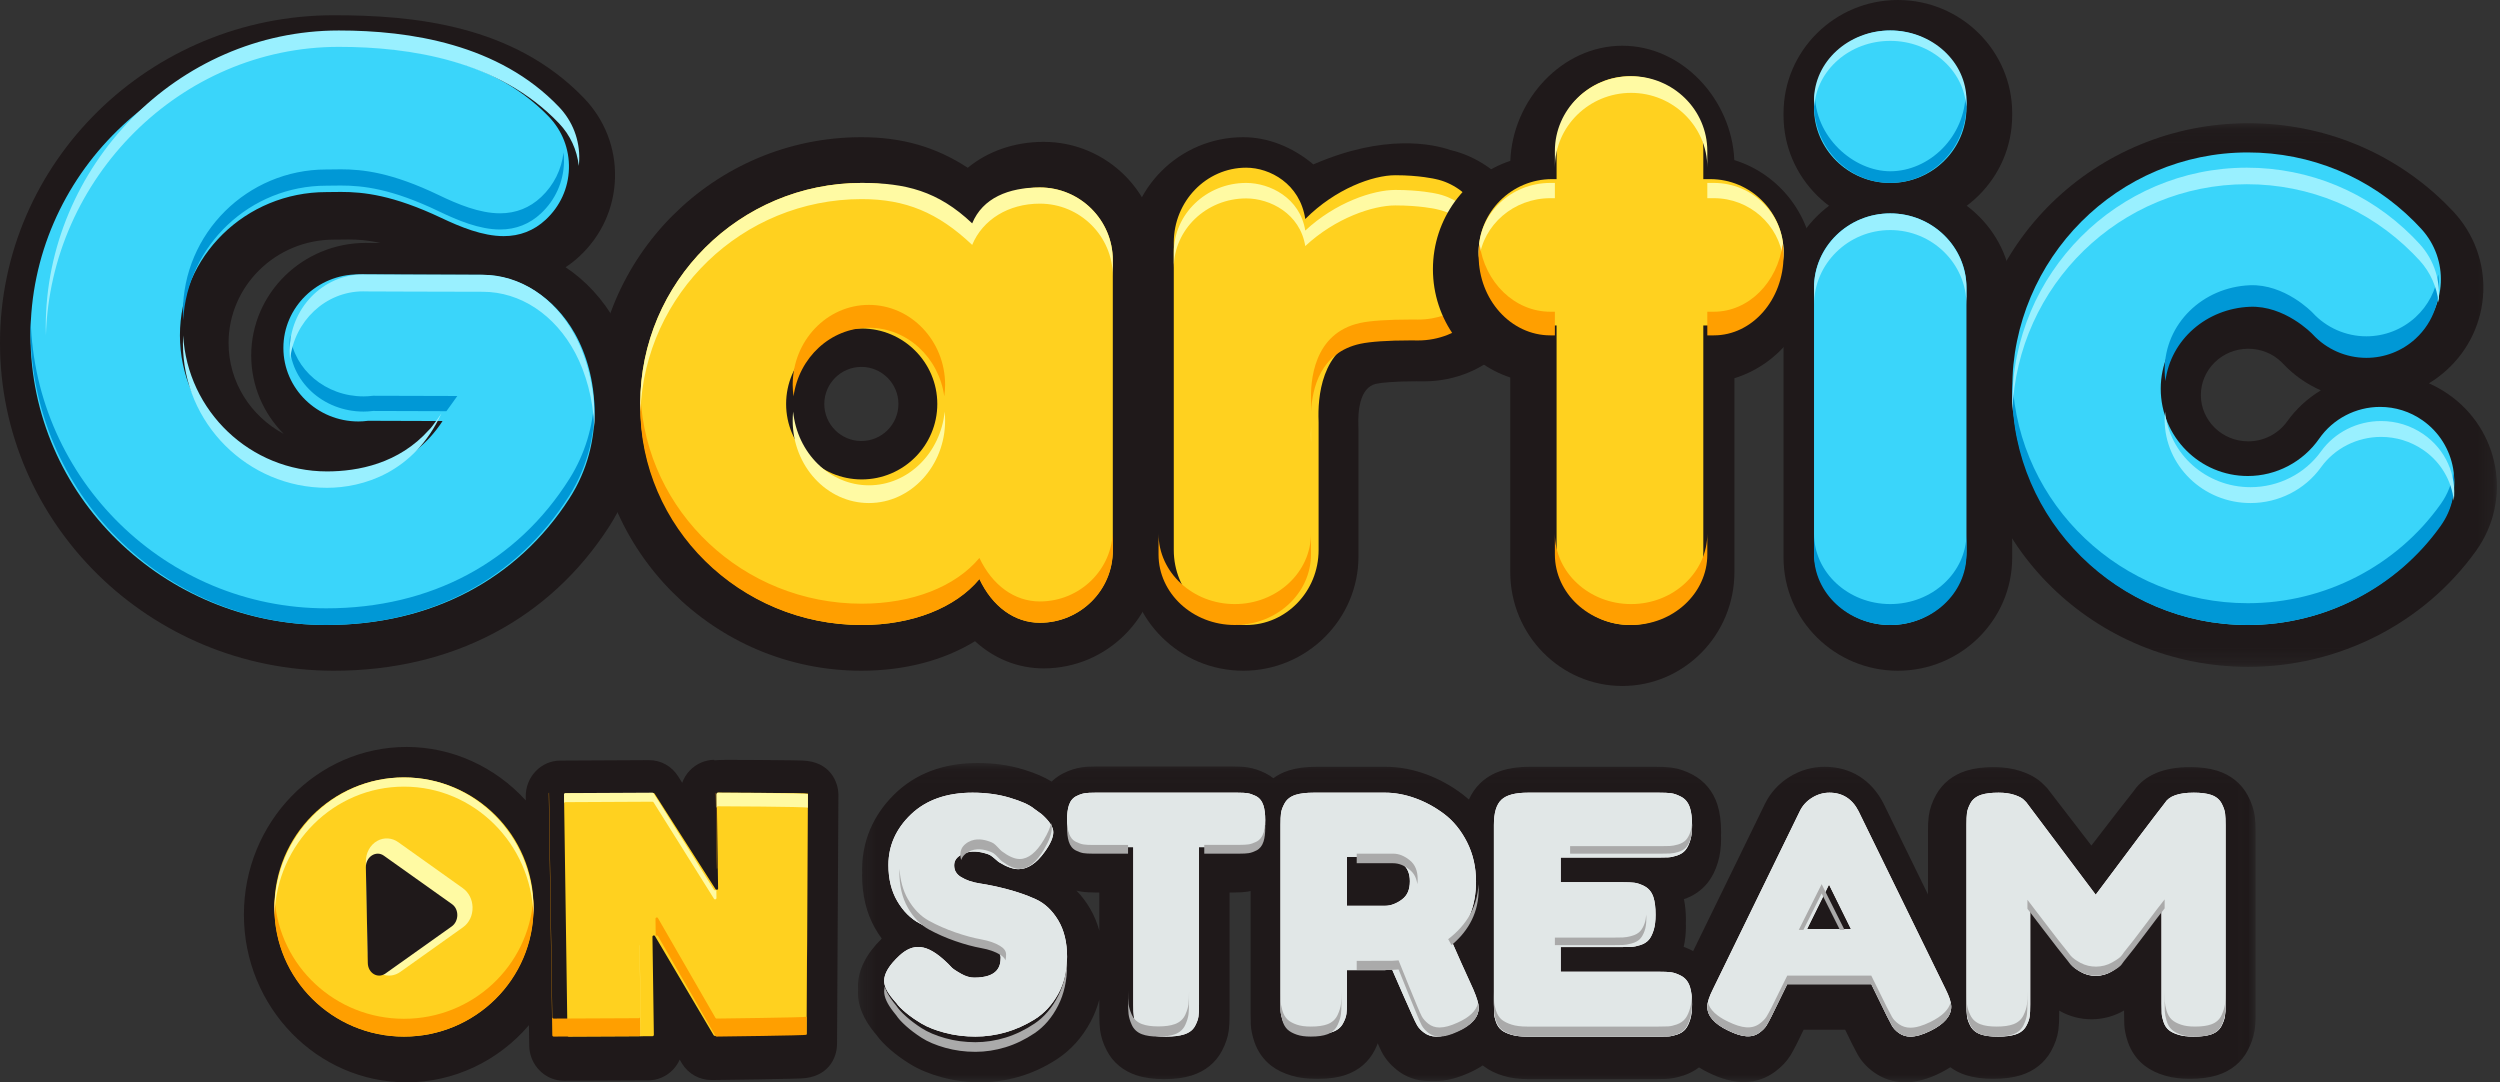 <?xml version="1.0" encoding="UTF-8"?>
<svg width="164px" height="71px" viewBox="0 0 164 71" version="1.1" xmlns="http://www.w3.org/2000/svg" xmlns:xlink="http://www.w3.org/1999/xlink">
    <rect x="0" y="0" width="164" height="71" fill="#333333" stroke="none"/>
    <!-- Generator: Sketch 53.2 (72643) - https://sketchapp.com -->
    <title>Group 177</title>
    <desc>Created with Sketch.</desc>
    <defs>
        <polygon id="path-1" points="0.246 0.084 34.795 0.084 34.795 35.745 0.246 35.745"></polygon>
        <polygon id="path-3" points="0.281 0.053 91.968 0.053 91.968 21 0.281 21"></polygon>
    </defs>
    <g id="Page-1" stroke="none" stroke-width="1" fill="none" fill-rule="evenodd">
        <g id="Artboard-Copy-9" transform="translate(-112, -92)">
            <g id="Group-177" transform="translate(112, 92)">
                <path d="M22.866,15.71 C22.702,15.71 22.544,15.712 22.394,15.715 L22.321,15.716 C22.177,15.718 22.037,15.72 21.902,15.72 C18.093,15.72 14.994,18.762 14.994,22.501 C14.994,25.069 16.456,27.308 18.606,28.459 C17.291,27.128 16.48,25.315 16.48,23.319 C16.48,19.247 19.855,15.934 24.003,15.934 C24.055,15.934 24.107,15.936 24.158,15.938 C24.287,15.939 24.569,15.94 24.959,15.941 C24.126,15.751 23.463,15.71 22.866,15.71 M21.901,6.16 C12.723,6.16 5.256,13.49 5.256,22.5 C5.256,31.51 12.723,38.841 21.902,38.841 C27.762,38.841 32.602,36.328 35.53,31.767 C37.305,29.001 36.916,25.61 35.802,23.63 C34.918,22.058 33.476,21.12 31.944,21.12 C29.286,21.12 24.277,21.098 24.065,21.097 L23.946,21.095 C22.723,21.124 21.736,22.111 21.736,23.319 C21.736,24.546 22.753,25.544 24.003,25.544 C24.078,25.544 24.172,25.536 24.292,25.521 L24.465,25.499 L24.639,25.5 C25.672,25.504 27.655,25.512 29.488,25.516 L34.275,25.527 L31.696,29.486 C29.615,32.681 26.137,34.441 21.902,34.441 C15.195,34.441 9.738,29.084 9.738,22.501 C9.738,15.917 15.195,10.56 21.902,10.56 C22.012,10.56 22.127,10.558 22.245,10.557 L22.31,10.556 C22.487,10.553 22.672,10.55 22.866,10.55 C24.626,10.55 26.915,10.783 30.547,12.507 C31.46,12.94 32.617,13.438 33.462,13.438 C33.845,13.438 34.114,13.333 34.39,13.077 C34.832,12.666 35.073,12.135 35.09,11.54 C35.106,10.942 34.895,10.399 34.478,9.967 C31.223,6.593 26.047,6.16 21.901,6.16 M21.902,44 C9.825,44 0,34.355 0,22.5 C0,10.645 9.825,1 21.902,1 C27.1,1 33.661,1.617 38.294,6.419 C39.671,7.846 40.399,9.715 40.344,11.68 C40.29,13.643 39.46,15.47 38.004,16.823 C37.72,17.087 37.418,17.323 37.103,17.531 C38.423,18.409 39.557,19.632 40.404,21.137 C42.301,24.511 42.904,29.957 39.977,34.517 C36.052,40.632 29.633,44 21.902,44" id="Fill-1" fill="#1F191A"></path>
                <path d="M31.512,18.024 C28.839,18.024 23.804,18.002 23.591,18.001 L23.577,18 C23.557,17.999 23.537,17.998 23.517,17.998 C20.8,17.998 18.59,20.162 18.59,22.823 C18.59,25.484 20.8,27.648 23.517,27.648 C23.709,27.648 23.911,27.634 24.146,27.604 C25.187,27.608 27.185,27.616 29.033,27.62 C26.994,30.743 23.761,31.401 21.402,31.401 C16.109,31.401 11.803,27.184 11.803,22.001 C11.803,16.818 16.108,12.601 21.402,12.601 C21.545,12.601 21.695,12.599 21.85,12.596 C22.017,12.594 22.19,12.591 22.373,12.591 C23.845,12.591 25.778,12.793 28.953,14.297 C30.199,14.887 31.659,15.49 33.039,15.49 C34.099,15.49 35.025,15.13 35.792,14.418 C36.744,13.536 37.287,12.345 37.322,11.063 C37.358,9.782 36.883,8.563 35.982,7.632 C32.012,3.527 26.105,3 21.402,3 C10.704,3 2,11.524 2,22 C2,32.477 10.704,41 21.402,41 C28.243,41 33.91,38.048 37.359,32.687 C39.731,29 39.245,24.605 37.712,21.883 C36.349,19.467 34.032,18.024 31.512,18.024" id="Fill-3" fill="#3AD5FA"></path>
                <path d="M56.506,24.069 C55.165,24.069 54.074,25.16 54.074,26.5 C54.074,27.84 55.165,28.931 56.506,28.931 C57.846,28.931 58.937,27.84 58.937,26.5 C58.937,25.16 57.846,24.069 56.506,24.069 M56.506,34.213 C52.251,34.213 48.79,30.753 48.79,26.5 C48.79,22.247 52.251,18.787 56.506,18.787 C60.76,18.787 64.221,22.247 64.221,26.5 C64.221,30.753 60.76,34.213 56.506,34.213 M56.505,14.282 C49.766,14.282 44.284,19.763 44.284,26.5 C44.284,33.237 49.766,38.718 56.505,38.718 C59.068,38.718 61.257,37.913 62.362,36.565 L65.029,33.313 L66.802,37.127 C67.003,37.559 67.567,38.565 68.463,38.565 C69.705,38.565 70.716,37.555 70.716,36.313 L70.716,16.841 C70.716,15.599 69.705,14.588 68.463,14.588 C67.444,14.588 66.659,15.017 66.363,15.734 L64.893,19.296 L62.099,16.642 C60.29,14.922 58.774,14.282 56.505,14.282 M56.505,44 C46.853,44 39,36.15 39,26.5 C39,16.85 46.853,9 56.505,9 C59.151,9 61.387,9.631 63.485,11.006 C64.807,9.921 66.542,9.306 68.463,9.306 C72.619,9.306 76,12.686 76,16.841 L76,36.313 C76,40.467 72.619,43.847 68.463,43.847 C66.78,43.847 65.218,43.21 63.961,42.063 C61.93,43.315 59.348,44 56.505,44" id="Fill-5" fill="#1F191A"></path>
                <path d="M56.528,21.551 C59.262,21.551 61.487,23.771 61.487,26.5 C61.487,29.23 59.263,31.45 56.528,31.45 C53.794,31.45 51.569,29.23 51.569,26.5 C51.569,23.771 53.794,21.551 56.528,21.551 M68.215,12.299 C66.153,12.299 64.463,13.348 63.775,15.012 C61.527,12.878 59.397,12 56.527,12 C48.517,12 42,18.505 42,26.5 C42,34.496 48.517,41 56.527,41 C59.839,41 62.677,39.872 64.25,37.957 C65.099,39.779 66.552,40.851 68.215,40.851 C70.854,40.851 73,38.709 73,36.076 L73,17.074 C73,14.441 70.854,12.299 68.215,12.299" id="Fill-7" fill="#FFD11F"></path>
                <path d="M81.558,14.259 C80.312,14.259 79.299,15.265 79.299,16.502 L79.299,36.498 C79.299,37.735 80.312,38.741 81.558,38.741 C82.804,38.741 83.817,37.735 83.817,36.498 L83.817,28.191 C83.642,23.958 85.652,20.841 89.065,20.056 C89.934,19.855 91.227,19.754 92.905,19.754 L93.433,19.756 C94.676,19.756 95.701,18.739 95.701,17.488 C95.701,16.332 94.85,15.145 93.879,14.948 L93.62,14.889 L93.432,14.816 C93.404,14.806 91.064,13.989 86.849,16.311 L84.769,17.456 L83.399,15.528 C82.868,14.781 82.111,14.259 81.558,14.259 M81.558,44 C77.391,44 74,40.635 74,36.498 L74,16.502 C74,12.366 77.391,9 81.558,9 C83.178,9 84.798,9.644 86.157,10.785 C90.819,8.759 93.985,9.442 95.154,9.843 C98.502,10.634 101,13.88 101,17.488 C101,21.639 97.598,25.016 93.416,25.016 L92.905,25.013 C91.486,25.013 90.594,25.103 90.262,25.179 C89.17,25.43 89.072,27.039 89.111,27.975 C89.116,28.079 89.117,28.166 89.116,28.241 L89.116,36.498 C89.116,40.635 85.725,44 81.558,44" id="Fill-9" fill="#1F191A"></path>
                <path d="M94.186,11.749 C94.151,11.74 93.113,11.495 91.536,11.495 C90.066,11.495 87.608,12.378 85.626,14.367 C85.278,12.056 83.303,11 81.75,11 C79.131,11 77,13.205 77,15.915 L77,36.085 C77,38.795 79.131,41 81.75,41 C84.369,41 86.5,38.795 86.5,36.085 L86.5,27.724 C86.502,27.691 86.5,27.653 86.498,27.597 C86.441,26.176 86.63,22.794 89.593,22.084 C90.229,21.931 91.343,21.847 92.731,21.847 C92.903,21.847 93.041,21.849 93.13,21.85 L93.225,21.85 C95.858,21.85 98,19.634 98,16.91 C98,14.572 96.396,12.216 94.186,11.749" id="Fill-11" fill="#FFD11F"></path>
                <g id="Group-15" transform="translate(129, 8)">
                    <mask id="mask-2" fill="white">
                        <use xlink:href="#path-1"></use>
                    </mask>
                    <g id="Clip-14"></g>
                    <path d="M18.483,14.878 C16.77,14.878 15.377,16.241 15.377,17.915 C15.377,19.59 16.77,20.952 18.483,20.952 C19.496,20.952 20.45,20.465 21.034,19.65 C21.63,18.818 22.385,18.127 23.246,17.606 C22.318,17.198 21.473,16.608 20.772,15.862 C20.739,15.828 20.702,15.79 20.665,15.753 C20.092,15.193 19.313,14.878 18.483,14.878 M18.484,5.27 C11.352,5.27 5.55,10.943 5.55,17.915 C5.55,24.887 11.352,30.559 18.484,30.559 C22.7,30.559 26.664,28.541 29.085,25.16 C29.8,24.162 29.55,22.78 28.529,22.081 L28.529,22.081 C28.146,21.82 27.699,21.681 27.236,21.681 C26.496,21.681 25.802,22.033 25.38,22.623 C23.804,24.824 21.225,26.138 18.483,26.138 C13.846,26.138 10.073,22.449 10.073,17.915 C10.073,13.381 13.846,9.693 18.483,9.693 C20.73,9.693 22.841,10.547 24.428,12.098 C24.521,12.19 24.599,12.27 24.677,12.353 C25.108,12.811 25.716,13.073 26.348,13.073 C26.916,13.073 27.458,12.866 27.876,12.491 C28.795,11.666 28.857,10.265 28.014,9.367 C27.887,9.231 27.759,9.101 27.628,8.973 C25.186,6.585 21.938,5.27 18.484,5.27 M18.484,35.745 C8.427,35.745 0.246,27.747 0.246,17.915 C0.246,8.083 8.427,0.084 18.484,0.084 C23.355,0.084 27.935,1.939 31.379,5.306 C31.561,5.484 31.738,5.664 31.92,5.858 C34.742,8.866 34.536,13.554 31.463,16.312 C31.112,16.626 30.736,16.905 30.338,17.146 C30.767,17.336 31.179,17.565 31.571,17.833 C34.988,20.172 35.822,24.793 33.43,28.134 C30.017,32.9 24.43,35.745 18.484,35.745" id="Fill-13" fill="#1F191A" mask="url(#mask-2)"></path>
                </g>
                <path d="M158.923,27.577 C158.1,26.999 157.135,26.693 156.133,26.693 C154.542,26.693 153.048,27.472 152.138,28.777 C151.067,30.311 149.316,31.226 147.454,31.226 C144.306,31.226 141.744,28.658 141.744,25.5 C141.744,22.342 144.308,19.903 147.454,19.774 C149.778,19.677 151.605,21.567 151.662,21.628 C152.582,22.634 153.891,23.211 155.254,23.211 C156.476,23.211 157.645,22.755 158.546,21.926 C160.526,20.104 160.659,17.006 158.842,15.021 C158.688,14.853 158.537,14.695 158.382,14.539 C155.464,11.612 151.582,10 147.454,10 C138.933,10 132,16.953 132,25.5 C132,34.047 138.933,41 147.454,41 C152.493,41 157.229,38.527 160.121,34.383 C161.661,32.175 161.124,29.122 158.923,27.577" id="Fill-16" fill="#3AD5FA"></path>
                <path d="M124.5,17.201 C123.264,17.201 122.258,18.196 122.258,19.418 L122.258,36.582 C122.258,37.805 123.264,38.799 124.5,38.799 C125.736,38.799 126.742,37.805 126.742,36.582 L126.742,19.418 C126.742,18.828 126.508,18.272 126.084,17.852 C125.659,17.432 125.097,17.201 124.5,17.201 M124.5,44 C120.365,44 117,40.672 117,36.582 L117,19.418 C117,15.328 120.365,12 124.5,12 C126.501,12 128.384,12.772 129.802,14.174 C131.219,15.577 132,17.439 132,19.419 L132,36.582 C132,40.672 128.635,44 124.5,44" id="Fill-18" fill="#1F191A"></path>
                <path d="M124.5,5.101 C123.206,5.101 122.153,6.143 122.153,7.424 L122.153,7.576 C122.153,8.857 123.206,9.899 124.5,9.899 C125.794,9.899 126.847,8.857 126.847,7.576 L126.847,7.424 C126.847,6.143 125.794,5.101 124.5,5.101 M124.5,15 C120.365,15 117,11.67 117,7.576 L117,7.424 C117,3.33 120.365,0 124.5,0 C128.636,0 132,3.33 132,7.424 L132,7.576 C132,11.67 128.636,15 124.5,15" id="Fill-20" fill="#1F191A"></path>
                <path d="M124,14 C121.243,14 119,16.177 119,18.854 L119,36.146 C119,38.823 121.243,41 124,41 C126.757,41 129,38.823 129,36.146 L129,18.854 C129,16.178 126.757,14 124,14" id="Fill-22" fill="#3AD5FA"></path>
                <path d="M124,2 C121.243,2 119,4.208 119,6.923 L119,7.077 C119,9.791 121.243,12 124,12 C126.757,12 129,9.792 129,7.077 L129,6.923 C129,4.208 126.757,2 124,2" id="Fill-24" fill="#3AD5FA"></path>
                <path d="M56.999,20 C54.243,20 52,22.355 52,25.249 C52,25.504 52.024,25.754 52.057,26 C52.406,23.461 54.486,21.503 56.999,21.503 C59.513,21.503 61.593,23.461 61.943,26 C61.976,25.754 62,25.504 62,25.249 C62,22.355 59.757,20 56.999,20" id="Fill-26" fill="#FF9F00"></path>
                <path d="M68.215,39.455 C66.552,39.455 65.099,38.398 64.25,36.601 C62.677,38.49 59.839,39.602 56.527,39.602 C48.755,39.602 42.389,33.563 42.018,26 C42.007,26.232 42,26.464 42,26.699 C42,34.585 48.517,41 56.527,41 C59.839,41 62.677,39.887 64.25,37.999 C65.099,39.796 66.552,40.853 68.215,40.853 C70.854,40.853 73,38.741 73,36.143 L73,34.745 C73,37.343 70.854,39.455 68.215,39.455" id="Fill-28" fill="#FF9F00"></path>
                <path d="M56.999,33 C59.757,33 62,30.569 62,27.582 C62,27.385 61.989,27.191 61.97,27 C61.701,29.715 59.575,31.836 56.999,31.836 C54.425,31.836 52.299,29.715 52.03,27 C52.011,27.191 52,27.385 52,27.582 C52,30.569 54.243,33 56.999,33" id="Fill-30" fill="#FFFAA3"></path>
                <path d="M68.215,12.298 C66.153,12.298 64.463,12.992 63.775,14.652 C61.527,12.523 59.397,12 56.527,12 C48.517,12 42,18.491 42,26.47 C42,26.647 42.007,26.823 42.013,27 C42.295,19.266 48.696,13.061 56.527,13.061 C59.397,13.061 61.527,13.937 63.775,16.066 C64.463,14.406 66.153,13.359 68.215,13.359 C70.854,13.359 73,15.496 73,18.124 L73,17.064 C73,14.436 70.854,12.298 68.215,12.298" id="Fill-32" fill="#FFFAA3"></path>
                <path d="M81,39.627 C78.243,39.627 76,37.552 76,35 L76,36.373 C76,38.925 78.243,41 81,41 C83.757,41 86,38.925 86,36.373 L86,35 C86,37.552 83.757,39.627 81,39.627" id="Fill-34" fill="#FF9F00"></path>
                <path d="M93.022,20.964 L92.922,20.963 C92.83,20.963 92.686,20.962 92.506,20.962 C91.06,20.962 89.898,21.04 89.235,21.184 C86.146,21.851 85.949,25.026 86.008,26.36 C86.01,26.412 86.012,26.449 86.01,26.48 L86.01,27 C86.079,25.479 86.619,23.118 89.235,22.553 C89.898,22.41 91.06,22.331 92.506,22.331 C92.686,22.331 92.83,22.332 92.922,22.333 L93.022,22.334 C95.767,22.334 98,20.253 98,17.695 C98,17.463 97.977,17.23 97.941,17 C97.588,19.238 95.52,20.964 93.022,20.964" id="Fill-36" fill="#FF9F00"></path>
                <path d="M86,28.033 C86.001,28.014 86,27.992 86,27.967 L86,28.033 Z" id="Fill-38" fill="#FF9F00"></path>
                <path d="M81.75,13.016 C83.303,13.016 85.278,13.996 85.626,16.142 C87.608,14.295 90.066,13.476 91.536,13.476 C93.113,13.476 94.151,13.703 94.186,13.711 C96.225,14.111 97.745,16.005 97.969,18 C97.988,17.831 98,17.661 98,17.488 C98,15.317 96.397,13.129 94.186,12.695 C94.151,12.687 93.113,12.46 91.536,12.46 C90.066,12.46 87.608,13.28 85.626,15.126 C85.278,12.981 83.303,12 81.75,12 C79.131,12 77,14.047 77,16.564 L77,17.579 C77,15.063 79.131,13.016 81.75,13.016" id="Fill-40" fill="#FFFAA3"></path>
                <path d="M86.005,28 C85.992,28.35 85.993,28.669 86.002,28.928 C86.003,28.956 86.004,28.979 86.005,29 L86.005,28 Z" id="Fill-42" fill="#FFFAA3"></path>
                <path d="M101.352,15.424 C100.14,15.424 99.154,16.426 99.154,17.658 C99.154,18.89 100.14,19.892 101.352,19.892 L104.227,19.892 L104.227,37.527 C104.227,38.759 105.213,39.761 106.425,39.761 C107.637,39.761 108.623,38.759 108.623,37.527 L108.623,19.892 L111.648,19.892 C112.86,19.892 113.846,18.89 113.846,17.658 C113.846,16.426 112.86,15.424 111.648,15.424 L108.623,15.424 L108.623,10.833 C108.623,9.601 107.637,8.599 106.425,8.599 C105.213,8.599 104.227,9.601 104.227,10.833 L104.227,15.424 L101.352,15.424 Z M106.425,45 C102.371,45 99.073,41.648 99.073,37.527 L99.073,24.764 C96.131,23.787 94,20.971 94,17.658 C94,14.344 96.134,11.526 99.078,10.551 C99.225,6.56 102.464,3 106.425,3 C110.371,3 113.6,6.534 113.771,10.502 C116.793,11.431 119,14.288 119,17.658 C119,21.026 116.797,23.881 113.778,24.811 L113.778,37.527 C113.778,41.648 110.479,45 106.425,45 L106.425,45 Z" id="Fill-44" fill="#1F191A"></path>
                <path d="M112.188,11.75 L111.737,11.75 L111.737,9.8 C111.737,7.154 109.578,5 106.924,5 C104.271,5 102.112,7.153 102.112,9.8 L102.112,11.75 L101.812,11.75 C99.159,11.75 97,13.903 97,16.55 C97,19.197 99.159,21.35 101.812,21.35 L102.112,21.35 L102.112,36.2 C102.112,38.847 104.271,41 106.924,41 C109.578,41 111.737,38.847 111.737,36.2 L111.737,21.35 L112.188,21.35 C114.841,21.35 117,19.197 117,16.55 C117,13.904 114.841,11.75 112.188,11.75" id="Fill-46" fill="#FFD11F"></path>
                <path d="M112,13.001 L112.428,13.001 C114.777,13.001 116.716,14.754 116.97,17 C116.988,16.835 117,16.669 117,16.499 C117,14.018 114.949,12 112.428,12 L112,12 L112,13.001 Z" id="Fill-48" fill="#FFFAA3"></path>
                <path d="M107,6.092 C109.757,6.092 112,8.294 112,11 L112,9.908 C112,7.202 109.757,5 107,5 C104.243,5 102,7.201 102,9.908 L102,11 C102,8.294 104.243,6.092 107,6.092" id="Fill-50" fill="#FFFAA3"></path>
                <path d="M101.706,13.001 L102,13.001 L102,12 L101.706,12 C99.111,12 97,14.018 97,16.499 C97,16.669 97.012,16.835 97.031,17 C97.293,14.754 99.288,13.001 101.706,13.001" id="Fill-52" fill="#FFFAA3"></path>
                <path d="M102,20.449 L101.706,20.449 C99.349,20.449 97.396,18.514 97.058,16 C97.023,16.254 97,16.511 97,16.775 C97,19.657 99.111,22 101.706,22 L102,22 L102,20.449 Z" id="Fill-54" fill="#FF9F00"></path>
                <path d="M107,39.627 C104.243,39.627 102,37.551 102,35 L102,36.373 C102,38.924 104.243,41 107,41 C109.757,41 112,38.924 112,36.373 L112,35 C112,37.551 109.757,39.627 107,39.627" id="Fill-56" fill="#FF9F00"></path>
                <path d="M112.428,20.449 L112,20.449 L112,22 L112.428,22 C114.949,22 117,19.656 117,16.775 C117,16.511 116.977,16.254 116.944,16 C116.614,18.514 114.718,20.449 112.428,20.449" id="Fill-58" fill="#FF9F00"></path>
                <path d="M124,39.627 C121.243,39.627 119,37.552 119,35 L119,36.373 C119,38.925 121.243,41 124,41 C126.757,41 129,38.925 129,36.373 L129,35 C129,37.552 126.757,39.627 124,39.627" id="Fill-60" fill="#0098D6"></path>
                <path d="M124,11.235 C121.616,11.235 119,9 119.049,6 C119.02,6.224 119,6.452 119,6.684 L119,6.845 C119,9.687 121.243,12 124,12 C126.757,12 129,9.688 129,6.845 L129,6.684 C129,6.452 128.98,6.224 128.951,6 C128.951,9 126.532,11.235 124,11.235" id="Fill-62" fill="#0098D6"></path>
                <path d="M124,2 C121.243,2 119,4.058 119,6.588 L119,6.731 C119,6.822 119.009,6.911 119.015,7 C119.168,4.596 121.342,2.681 124,2.681 C126.658,2.681 128.832,4.596 128.986,7 C128.991,6.911 129,6.822 129,6.731 L129,6.588 C129,4.058 126.757,2 124,2" id="Fill-64" fill="#99F0FF"></path>
                <path d="M124,14 C121.243,14 119,16.201 119,18.908 L119,20 C119,17.294 121.243,15.092 124,15.092 C126.757,15.092 129,17.294 129,20 L129,18.908 C129,16.202 126.757,14 124,14" id="Fill-66" fill="#99F0FF"></path>
                <path d="M155.232,22.062 C153.897,22.062 152.615,21.5 151.713,20.519 C151.658,20.46 149.869,18.618 147.592,18.712 C144.512,18.839 142,21.215 142,24.292 C142,24.533 142.02,24.768 142.05,25 C142.401,22.273 144.752,20.242 147.592,20.125 C149.869,20.031 151.658,21.873 151.713,21.933 C152.615,22.913 153.897,23.475 155.232,23.475 C156.428,23.475 157.574,23.031 158.457,22.223 C159.67,21.112 160.175,19.514 159.947,18 C159.793,19.043 159.294,20.042 158.457,20.809 C157.574,21.617 156.428,22.062 155.232,22.062" id="Fill-68" fill="#0098D6"></path>
                <path d="M160.125,33.045 C157.232,37.13 152.496,39.57 147.456,39.57 C139.176,39.57 132.397,33.097 132.018,25 C132.007,25.237 132,25.475 132,25.715 C132,34.143 138.934,41 147.456,41 C152.496,41 157.232,38.56 160.125,34.475 C160.869,33.423 161.124,32.178 160.945,30.999 C160.838,31.713 160.571,32.414 160.125,33.045" id="Fill-70" fill="#0098D6"></path>
                <path d="M158.952,28.466 C158.139,27.913 157.187,27.62 156.198,27.62 C154.628,27.62 153.154,28.366 152.256,29.615 C151.2,31.083 149.472,31.959 147.634,31.959 C144.709,31.959 142.298,29.778 142.027,27 C142.011,27.171 142,27.344 142,27.519 C142,30.542 144.527,33 147.634,33 C149.472,33 151.2,32.124 152.256,30.656 C153.154,29.407 154.628,28.661 156.198,28.661 C157.187,28.661 158.139,28.954 158.952,29.507 C160.133,30.312 160.825,31.545 160.968,32.842 C161.165,31.189 160.448,29.485 158.952,28.466" id="Fill-72" fill="#99F0FF"></path>
                <path d="M147.39,12.085 C151.5,12.085 155.365,13.692 158.272,16.612 C158.426,16.767 158.576,16.924 158.73,17.092 C159.453,17.883 159.86,18.852 159.969,19.846 C160.12,18.494 159.715,17.086 158.73,16.008 C158.576,15.839 158.426,15.682 158.272,15.527 C155.365,12.608 151.5,11 147.39,11 C138.904,11 132,17.934 132,26.458 C132,26.64 132.007,26.82 132.014,27 C132.3,18.727 139.085,12.085 147.39,12.085" id="Fill-74" fill="#99F0FF"></path>
                <path d="M24.472,25.962 C24.239,25.99 24.041,26.003 23.852,26.003 C21.358,26.003 19.3,24.248 19.032,22 C19.012,22.164 19,22.33 19,22.498 C19,24.981 21.177,27 23.852,27 C24.041,27 24.239,26.986 24.472,26.959 C25.345,26.962 27.715,26.97 29.284,26.974 C29.455,26.738 29.747,26.344 30,25.977 C28.18,25.973 25.497,25.966 24.472,25.962" id="Fill-76" fill="#0098D6"></path>
                <path d="M32.803,13.993 C31.451,13.993 30.021,13.393 28.8,12.806 C25.691,11.31 23.797,11.108 22.355,11.108 C22.176,11.108 22.005,11.111 21.842,11.114 C21.691,11.116 21.544,11.118 21.403,11.118 C16.218,11.118 12,15.313 12,20.469 C12,20.647 12.006,20.824 12.016,21 C12.295,16.091 16.397,12.181 21.403,12.181 C21.544,12.181 21.691,12.179 21.842,12.176 C22.005,12.174 22.176,12.171 22.355,12.171 C23.797,12.171 25.691,12.373 28.8,13.868 C30.021,14.455 31.451,15.055 32.803,15.055 C33.841,15.055 34.749,14.697 35.5,13.988 C36.432,13.112 36.964,11.926 36.998,10.651 C37.005,10.432 36.991,10.215 36.967,10 C36.841,11.117 36.331,12.144 35.5,12.926 C34.749,13.634 33.841,13.993 32.803,13.993" id="Fill-78" fill="#0098D6"></path>
                <path d="M37.364,31.395 C33.915,36.883 28.246,39.906 21.405,39.906 C10.888,39.906 2.305,31.474 2.014,21 C2.009,21.182 2,21.364 2,21.547 C2,32.273 10.705,41 21.405,41 C28.246,41 33.915,37.977 37.364,32.488 C38.633,30.469 39.078,28.244 38.989,26.184 C38.9,27.923 38.411,29.729 37.364,31.395" id="Fill-80" fill="#0098D6"></path>
                <path d="M31.663,18.027 C29.044,18.027 24.11,18.004 23.901,18.004 L23.887,18.003 C23.868,18.001 23.848,18 23.828,18 C21.166,18 19,20.255 19,23.026 C19,23.214 19.012,23.4 19.031,23.583 C19.299,21.072 21.347,19.113 23.828,19.113 C23.848,19.113 23.868,19.114 23.887,19.116 L23.901,19.117 C24.11,19.117 29.044,19.14 31.663,19.14 C34.132,19.14 36.403,20.643 37.739,23.16 C38.437,24.479 38.909,26.177 38.985,28 C39.096,25.76 38.578,23.631 37.739,22.047 C36.403,19.53 34.132,18.027 31.663,18.027" id="Fill-82" fill="#99F0FF"></path>
                <path d="M22.224,3.074 C26.884,3.075 32.737,3.962 36.671,8.09 C37.409,8.864 37.854,9.838 37.967,10.881 C37.982,10.743 37.995,10.605 37.998,10.466 C38.034,9.177 37.563,7.951 36.671,7.016 C32.737,2.888 26.884,2 22.224,2 C11.624,2 3,10.929 3,21.463 C3,21.643 3.009,21.821 3.014,22 C3.302,11.714 11.806,3.074 22.224,3.074" id="Fill-84" fill="#99F0FF"></path>
                <path d="M21.449,32 C23.771,32 27.148,31.032 28.961,27.119 C29.195,26.775 28.31,28.083 28.15,28.192 C26.165,30.418 23.479,30.925 21.449,30.925 C16.419,30.925 12.296,26.968 12.016,22 C12.006,22.178 12,22.357 12,22.538 C12,27.755 16.239,32 21.449,32" id="Fill-86" fill="#99F0FF"></path>
                <g id="Group-90" transform="translate(56, 50)">
                    <mask id="mask-4" fill="white">
                        <use xlink:href="#path-3"></use>
                    </mask>
                    <g id="Clip-89"></g>
                    <path d="M16.115,11.052 C15.973,10.539 15.775,10.061 15.52,9.621 C15.262,9.175 14.96,8.775 14.619,8.426 C14.722,8.452 14.823,8.473 14.925,8.488 C15.19,8.53 15.503,8.55 15.907,8.55 L16.115,8.55 L16.115,11.052 Z M91.918,3.576 C91.859,3.109 91.705,2.65 91.448,2.171 C91.029,1.394 90.34,0.838 89.455,0.561 C88.943,0.401 88.357,0.323 87.665,0.323 C85.934,0.323 84.692,0.85 83.989,1.868 C83.415,2.589 82.475,3.799 81.195,5.469 L78.294,1.699 L78.1,1.504 C77.602,0.974 76.979,0.725 76.552,0.583 C76.029,0.41 75.439,0.323 74.8,0.323 C74.092,0.323 73.501,0.4 72.992,0.56 C72.12,0.832 71.435,1.375 71.012,2.131 C70.752,2.596 70.589,3.069 70.526,3.537 C70.491,3.806 70.475,4.133 70.475,4.565 L70.475,8.677 L67.568,2.728 C66.778,1.164 65.401,0.302 63.691,0.302 C62.878,0.302 62.107,0.524 61.395,0.961 C60.688,1.398 60.129,2.012 59.778,2.738 L55.07,12.393 L55.036,12.373 C54.839,12.269 54.644,12.183 54.45,12.112 C54.547,11.707 54.596,11.25 54.596,10.751 C54.596,10.703 54.594,10.658 54.592,10.613 L54.591,10.567 L54.592,10.501 C54.594,10.456 54.596,10.411 54.596,10.364 C54.596,9.848 54.553,9.393 54.466,8.987 C55.1,8.772 55.64,8.397 56.029,7.902 C56.32,7.532 56.539,7.092 56.699,6.555 C56.837,6.091 56.904,5.574 56.904,4.972 C56.904,4.925 56.903,4.88 56.901,4.835 L56.898,4.793 L56.901,4.736 C56.902,4.687 56.904,4.637 56.904,4.586 C56.904,3.886 56.826,3.299 56.664,2.793 C56.385,1.917 55.821,1.233 55.033,0.816 C54.555,0.564 54.1,0.413 53.641,0.354 C53.37,0.319 53.038,0.302 52.6,0.302 L44.332,0.302 C42.911,0.302 41.855,0.654 41.106,1.377 C40.795,1.678 40.545,2.037 40.361,2.449 C40.24,2.341 40.117,2.238 39.991,2.142 C39.237,1.563 38.421,1.111 37.567,0.797 C36.673,0.469 35.775,0.302 34.898,0.302 L30.365,0.302 C29.657,0.302 29.065,0.38 28.557,0.539 C28.18,0.657 27.836,0.828 27.531,1.049 C27.37,0.923 27.198,0.816 27.017,0.726 C26.627,0.532 26.255,0.408 25.882,0.346 C25.615,0.302 25.301,0.282 24.868,0.282 L15.928,0.282 C15.503,0.282 15.194,0.3 14.929,0.342 C14.538,0.403 14.155,0.529 13.758,0.726 C13.474,0.867 13.216,1.05 12.988,1.271 C12.516,0.976 11.926,0.723 11.164,0.486 C10.235,0.199 9.215,0.053 8.131,0.053 C5.882,0.053 4.038,0.751 2.648,2.127 C1.278,3.484 0.554,5.182 0.554,7.039 C0.554,7.101 0.555,7.163 0.558,7.225 L0.56,7.28 L0.558,7.323 C0.555,7.357 0.554,7.391 0.554,7.425 C0.554,8.729 0.839,9.895 1.402,10.89 C1.537,11.128 1.684,11.356 1.842,11.571 C0.792,12.614 0.281,13.648 0.281,14.73 C0.281,14.796 0.285,14.862 0.291,14.939 L0.289,14.964 C0.284,15.015 0.281,15.065 0.281,15.116 C0.281,15.992 0.642,16.858 1.388,17.766 L1.497,17.895 C1.727,18.215 2.024,18.528 2.433,18.882 C2.803,19.201 3.234,19.514 3.716,19.811 C4.289,20.164 4.991,20.454 5.804,20.675 C7.375,21.1 9.158,21.129 10.863,20.63 C11.704,20.384 12.525,20.006 13.303,19.504 C14.236,18.902 14.994,18.061 15.554,17.006 C15.792,16.557 15.979,16.081 16.115,15.582 L16.115,16.55 C16.115,16.984 16.131,17.312 16.167,17.584 C16.226,18.025 16.375,18.476 16.609,18.924 C17.016,19.704 17.697,20.265 18.578,20.547 C19.087,20.712 19.675,20.792 20.377,20.792 C21.071,20.792 21.657,20.714 22.167,20.554 C23.065,20.273 23.756,19.709 24.164,18.926 C24.402,18.473 24.546,18.041 24.606,17.607 C24.643,17.337 24.66,17.018 24.66,16.571 L24.66,8.55 L24.847,8.55 C25.264,8.55 25.584,8.53 25.854,8.488 C25.915,8.478 25.977,8.467 26.04,8.453 L26.04,16.488 C26.04,16.81 26.045,17.052 26.053,17.201 C26.071,17.554 26.145,17.922 26.281,18.327 C26.498,18.969 26.88,19.515 27.387,19.905 C27.763,20.195 28.207,20.411 28.745,20.568 C29.214,20.705 29.737,20.772 30.344,20.772 L30.496,20.772 C31.186,20.772 31.766,20.688 32.27,20.517 C33.135,20.225 33.801,19.652 34.195,18.862 C34.265,18.721 34.326,18.582 34.38,18.44 C34.475,18.663 34.558,18.845 34.633,18.99 C34.86,19.432 35.19,19.83 35.613,20.171 C36.211,20.659 36.943,20.916 37.727,20.916 C37.77,20.916 37.815,20.914 37.859,20.909 L37.889,20.907 C38.62,20.958 39.392,20.802 40.234,20.437 C40.611,20.28 40.957,20.098 41.268,19.891 C41.283,19.904 41.298,19.915 41.312,19.925 C41.688,20.216 42.132,20.432 42.671,20.589 C43.138,20.725 43.661,20.792 44.269,20.792 L52.58,20.792 C52.904,20.792 53.147,20.787 53.303,20.779 C53.659,20.76 54.031,20.686 54.439,20.552 C54.815,20.428 55.156,20.25 55.455,20.021 C55.657,20.149 55.866,20.264 56.086,20.369 C57.793,21.215 59.267,21.187 60.467,20.285 C60.889,19.968 61.213,19.623 61.458,19.227 C61.576,19.034 61.715,18.778 61.897,18.416 L62.318,17.549 L65.043,17.549 L65.48,18.448 C65.638,18.763 65.763,18.998 65.851,19.157 C66.106,19.616 66.474,20.019 66.944,20.352 C67.536,20.776 68.24,21 68.98,21 C69.694,21 70.445,20.8 71.276,20.389 C71.51,20.273 71.733,20.147 71.942,20.011 C72.245,20.235 72.587,20.408 72.96,20.527 C73.47,20.691 74.058,20.772 74.758,20.772 C75.466,20.772 76.059,20.693 76.569,20.533 C77.444,20.259 78.127,19.716 78.546,18.963 C78.81,18.489 78.969,18.03 79.032,17.556 C79.067,17.288 79.083,16.961 79.083,16.529 L79.083,16.296 C79.101,16.307 79.119,16.317 79.138,16.328 C80.436,17.058 82.046,17.043 83.339,16.288 L83.339,16.488 C83.339,16.809 83.345,17.051 83.353,17.206 C83.371,17.561 83.446,17.929 83.581,18.33 C83.798,18.972 84.18,19.517 84.686,19.905 C85.062,20.195 85.506,20.411 86.042,20.567 C86.511,20.705 87.035,20.772 87.643,20.772 C88.35,20.772 88.943,20.694 89.455,20.533 C90.352,20.252 91.043,19.689 91.453,18.904 C91.671,18.485 91.818,18.067 91.891,17.656 C91.944,17.351 91.968,16.993 91.968,16.529 L91.968,4.607 C91.968,4.179 91.952,3.852 91.918,3.576 L91.918,3.576 Z" id="Fill-88" fill="#1F191A" mask="url(#mask-4)"></path>
                </g>
                <path d="M52.634,49.891 L52.633,49.891 C52.462,49.886 52.217,49.881 51.923,49.876 C51.36,49.868 50.61,49.861 49.86,49.856 L49.311,49.853 C47.884,49.843 47.2,49.839 46.859,49.878 L46.859,49.843 C46.257,49.847 45.67,50.103 45.248,50.547 C45.03,50.777 44.861,51.052 44.751,51.351 L44.496,50.942 C44.077,50.267 43.365,49.865 42.574,49.865 L36.745,49.895 C36.136,49.899 35.565,50.147 35.139,50.594 C34.712,51.041 34.481,51.635 34.488,52.267 L34.492,52.511 C32.482,50.294 29.639,49 26.678,49 C20.791,49 16,53.935 16,60 C16,66.065 20.791,71 26.678,71 C29.759,71 32.679,69.618 34.698,67.252 L34.717,68.589 C34.731,69.863 35.751,70.899 36.997,70.899 L42.54,70.872 C43.142,70.868 43.729,70.612 44.15,70.169 C44.333,69.976 44.481,69.752 44.589,69.511 L44.745,69.778 C45.164,70.449 45.882,70.85 46.678,70.85 C46.678,70.85 48.202,70.831 49.726,70.807 C50.492,70.795 51.259,70.781 51.834,70.767 C52.133,70.76 52.383,70.752 52.557,70.745 C54.267,70.674 54.894,69.491 54.91,68.494 L55,52.127 C54.991,51.325 54.483,49.951 52.634,49.891" id="Fill-91" fill="#1F191A"></path>
                <path d="M69.416,60.368 C69.025,59.717 68.526,59.251 67.934,58.984 C67.379,58.733 66.764,58.517 66.105,58.342 C65.454,58.17 64.842,58.04 64.289,57.957 C63.784,57.881 63.359,57.735 63.027,57.524 C62.731,57.336 62.594,57.096 62.594,56.767 C62.594,56.504 62.707,56.304 62.948,56.138 C63.478,55.774 64.109,55.84 64.534,55.951 C64.809,56.022 64.923,56.078 64.967,56.105 C65.056,56.16 65.154,56.236 65.263,56.333 C65.4,56.457 65.496,56.534 65.548,56.567 C66.041,56.87 66.454,57.017 66.81,57.017 C67.416,57.017 67.996,56.635 68.533,55.882 C68.912,55.355 69.096,54.933 69.096,54.591 C69.096,54.255 68.85,53.873 68.33,53.41 L67.796,53.023 C67.494,52.781 66.982,52.554 66.231,52.33 C65.499,52.111 64.679,52 63.796,52 C62.11,52 60.754,52.477 59.767,53.418 C58.78,54.359 58.28,55.479 58.28,56.746 C58.28,57.661 58.476,58.459 58.863,59.116 C59.251,59.778 59.746,60.27 60.332,60.578 C60.889,60.872 61.497,61.13 62.137,61.344 C62.777,61.56 63.384,61.719 63.942,61.817 C64.453,61.907 64.883,62.051 65.22,62.246 C65.505,62.411 65.643,62.6 65.643,62.823 C65.643,63.386 65.462,64.133 63.903,64.133 C63.636,64.133 63.355,64.051 63.067,63.89 C62.681,63.674 62.52,63.552 62.452,63.488 C62.347,63.387 62.267,63.305 62.194,63.221 L62.086,63.118 C60.807,61.899 59.914,61.852 59.005,62.685 C58.329,63.315 58,63.857 58,64.342 C58,64.692 58.202,65.1 58.619,65.588 L58.798,65.795 C58.926,65.979 59.135,66.19 59.436,66.44 C59.724,66.68 60.069,66.919 60.46,67.151 C60.861,67.389 61.38,67.593 62.004,67.755 C62.627,67.918 63.295,68 63.989,68 C64.642,68 65.305,67.907 65.958,67.723 C66.61,67.54 67.253,67.253 67.868,66.872 C68.499,66.48 69.017,65.92 69.41,65.208 C69.802,64.497 70,63.674 70,62.762 C70,61.818 69.803,61.013 69.416,60.368" id="Fill-93" fill="#FFFFFF"></path>
                <path d="M82.879,52.834 C82.783,52.541 82.613,52.333 82.373,52.217 C82.172,52.12 81.998,52.061 81.839,52.035 C81.691,52.012 81.47,52 81.162,52 L71.86,52 C71.553,52 71.328,52.012 71.175,52.035 C71.007,52.06 70.828,52.12 70.627,52.217 C70.387,52.333 70.217,52.536 70.122,52.822 C70.04,53.067 70,53.379 70,53.776 C70,54.173 70.04,54.488 70.121,54.739 C70.216,55.033 70.386,55.24 70.627,55.357 C70.828,55.454 71.007,55.514 71.175,55.539 C71.328,55.562 71.545,55.574 71.839,55.574 L74.345,55.574 L74.345,65.907 C74.345,66.245 74.356,66.493 74.38,66.668 C74.406,66.859 74.481,67.072 74.604,67.301 C74.746,67.567 74.989,67.755 75.326,67.861 C75.625,67.954 76.005,68 76.489,68 C76.972,68 77.356,67.955 77.661,67.861 C78.007,67.756 78.254,67.568 78.396,67.302 C78.52,67.069 78.594,66.866 78.62,66.681 C78.643,66.513 78.655,66.268 78.655,65.928 L78.655,55.574 L81.14,55.574 C81.447,55.574 81.671,55.562 81.826,55.539 C81.99,55.514 82.174,55.452 82.373,55.357 C82.612,55.241 82.782,55.038 82.878,54.752 C82.96,54.505 83,54.193 83,53.797 C83,53.409 82.959,53.085 82.879,52.834" id="Fill-95" fill="#FFFFFF"></path>
                <path d="M92.488,57.81 C92.488,58.359 92.317,58.752 91.965,59.01 C91.595,59.282 91.226,59.42 90.868,59.42 L88.361,59.42 L88.361,56.221 L90.825,56.221 C91.216,56.221 91.588,56.358 91.962,56.639 C92.316,56.904 92.488,57.287 92.488,57.81 M96.655,64.921 L96.653,64.916 C96.035,63.565 95.568,62.522 95.25,61.788 C96.297,60.741 96.827,59.411 96.827,57.831 C96.827,56.888 96.628,56.018 96.237,55.245 C95.846,54.473 95.339,53.851 94.733,53.395 C94.136,52.948 93.497,52.6 92.833,52.362 C92.164,52.122 91.503,52 90.868,52 L86.191,52 C85.697,52 85.31,52.045 85.007,52.138 C84.666,52.242 84.418,52.431 84.27,52.701 C84.14,52.935 84.061,53.152 84.035,53.344 C84.012,53.518 84,53.765 84,54.1 L84,65.732 C84,66.004 84.004,66.208 84.012,66.342 C84.019,66.498 84.06,66.678 84.133,66.892 C84.215,67.13 84.343,67.315 84.513,67.443 C84.672,67.562 84.884,67.658 85.164,67.738 C85.435,67.816 85.764,67.853 86.17,67.853 C86.663,67.853 87.051,67.808 87.353,67.715 C87.695,67.611 87.943,67.421 88.092,67.152 C88.224,66.912 88.3,66.702 88.326,66.509 C88.349,66.337 88.361,66.09 88.361,65.753 L88.361,63.64 L90.842,63.64 L91.326,63.61 C91.897,64.925 92.335,65.918 92.639,66.588 C92.774,66.891 92.882,67.116 92.964,67.259 C93.061,67.431 93.217,67.595 93.426,67.748 C93.653,67.915 93.921,68 94.225,68 C94.582,68 94.999,67.897 95.496,67.686 C96.494,67.281 97,66.751 97,66.11 C97,65.849 96.887,65.461 96.655,64.921" id="Fill-97" fill="#FFFFFF"></path>
                <path d="M110.272,64.008 C110.024,63.88 109.805,63.805 109.605,63.779 C109.426,63.757 109.169,63.746 108.82,63.746 L102.382,63.746 L102.382,62.127 L106.382,62.127 C106.665,62.127 106.876,62.124 107.016,62.116 C107.177,62.108 107.367,62.07 107.595,61.999 C107.849,61.92 108.046,61.794 108.181,61.627 C108.304,61.473 108.404,61.265 108.487,60.992 C108.566,60.73 108.606,60.4 108.606,60.011 C108.606,59.529 108.559,59.152 108.463,58.856 C108.355,58.523 108.158,58.281 107.878,58.136 C107.63,58.007 107.411,57.932 107.211,57.907 C107.032,57.884 106.776,57.873 106.426,57.873 L102.382,57.873 L102.382,56.255 L108.798,56.255 C109.08,56.255 109.291,56.251 109.432,56.244 C109.596,56.235 109.782,56.196 110.003,56.125 C110.248,56.046 110.44,55.921 110.574,55.754 C110.698,55.6 110.798,55.392 110.881,55.119 C110.96,54.857 111,54.527 111,54.138 C111,53.656 110.953,53.279 110.857,52.983 C110.749,52.65 110.552,52.408 110.272,52.263 C110.023,52.134 109.805,52.059 109.605,52.034 C109.424,52.011 109.167,52 108.82,52 L100.246,52 C99.397,52 98.824,52.152 98.494,52.464 C98.161,52.778 98,53.319 98,54.117 L98,65.862 C98,66.136 98.004,66.342 98.012,66.477 C98.019,66.635 98.06,66.816 98.134,67.032 C98.215,67.271 98.345,67.457 98.516,67.587 C98.675,67.707 98.888,67.804 99.169,67.884 C99.442,67.962 99.773,68 100.18,68 L108.798,68 C109.08,68 109.291,67.996 109.432,67.989 C109.594,67.981 109.781,67.942 110.003,67.87 C110.248,67.791 110.44,67.666 110.574,67.499 C110.698,67.345 110.798,67.138 110.881,66.865 C110.961,66.599 111,66.278 111,65.884 C111,65.402 110.953,65.024 110.857,64.728 C110.749,64.396 110.552,64.154 110.272,64.008" id="Fill-99" fill="#FFFFFF"></path>
                <path d="M121.424,60.945 L118.543,60.945 L119.984,58.029 L121.424,60.945 Z M127.616,64.862 L121.927,53.228 L121.926,53.225 C121.515,52.412 120.871,52 120.01,52 C119.613,52 119.23,52.111 118.874,52.331 C118.517,52.551 118.247,52.846 118.072,53.207 L112.385,64.859 C112.126,65.371 112,65.757 112,66.036 C112,66.641 112.46,67.166 113.364,67.598 C114.278,68.05 114.926,68.112 115.436,67.729 C115.638,67.577 115.783,67.428 115.879,67.273 C115.958,67.145 116.071,66.937 116.217,66.647 L117.243,64.539 L122.756,64.539 L123.784,66.65 C123.926,66.932 124.037,67.144 124.115,67.284 C124.21,67.456 124.363,67.618 124.569,67.764 C124.789,67.921 125.041,68 125.32,68 C125.686,68 126.117,67.875 126.636,67.619 C127.541,67.171 128,66.638 128,66.036 C128,65.758 127.874,65.373 127.616,64.862 L127.616,64.862 Z" id="Fill-101" fill="#FFFFFF"></path>
                <path d="M145.966,53.37 C145.942,53.168 145.868,52.951 145.74,52.708 C145.597,52.436 145.357,52.244 145.029,52.139 C144.737,52.045 144.37,52 143.909,52 C142.914,52 142.291,52.226 142.018,52.67 C141.245,53.661 139.758,55.633 137.478,58.694 L132.921,52.626 L132.808,52.513 C132.692,52.376 132.487,52.261 132.164,52.151 C131.867,52.051 131.513,52 131.112,52 C130.636,52 130.263,52.045 129.971,52.139 C129.644,52.244 129.405,52.431 129.262,52.695 C129.135,52.926 129.059,53.142 129.034,53.337 C129.011,53.513 129,53.763 129,54.101 L129,65.857 C129,66.209 129.011,66.469 129.034,66.651 C129.058,66.855 129.135,67.074 129.261,67.305 C129.404,67.569 129.639,67.756 129.959,67.86 C130.244,67.955 130.607,68 131.07,68 C131.546,68 131.92,67.955 132.212,67.861 C132.54,67.756 132.778,67.569 132.921,67.305 C133.05,67.07 133.124,66.86 133.15,66.663 C133.172,66.489 133.183,66.239 133.183,65.899 L133.183,59.543 C133.382,59.82 133.664,60.212 134.058,60.766 C134.876,61.912 135.433,62.675 135.708,63.022 L135.881,63.265 C136.015,63.433 136.219,63.596 136.508,63.762 C137.111,64.109 137.89,64.101 138.496,63.739 C138.898,63.498 139.021,63.368 139.079,63.293 C139.155,63.192 139.217,63.103 139.244,63.052 C139.564,62.642 140.065,61.951 140.734,60.997 C141.149,60.405 141.505,59.909 141.796,59.516 L141.796,65.857 C141.796,66.132 141.8,66.338 141.807,66.474 C141.815,66.633 141.853,66.814 141.924,67.029 C142.003,67.269 142.126,67.456 142.291,67.586 C142.444,67.706 142.648,67.803 142.918,67.884 C143.179,67.962 143.496,68 143.888,68 C144.363,68 144.737,67.955 145.029,67.861 C145.359,67.755 145.595,67.566 145.731,67.299 C145.846,67.073 145.922,66.863 145.955,66.674 C145.985,66.493 146,66.24 146,65.899 L146,54.143 C146,53.805 145.989,53.552 145.966,53.37" id="Fill-103" fill="#FFFFFF"></path>
                <path d="M69.416,60.368 C69.025,59.717 68.526,59.251 67.934,58.984 C67.379,58.733 66.764,58.517 66.105,58.342 C65.454,58.17 64.842,58.04 64.289,57.957 C63.784,57.881 63.359,57.735 63.027,57.524 C62.731,57.336 62.594,57.096 62.594,56.767 C62.594,56.504 62.707,56.304 62.948,56.138 C63.478,55.774 64.109,55.84 64.534,55.951 C64.809,56.022 64.923,56.078 64.967,56.105 C65.056,56.16 65.154,56.236 65.263,56.333 C65.4,56.457 65.496,56.534 65.548,56.567 C66.041,56.87 66.454,57.017 66.81,57.017 C67.416,57.017 67.996,56.635 68.533,55.882 C68.912,55.355 69.096,54.933 69.096,54.591 C69.096,54.255 68.85,53.873 68.33,53.41 L67.796,53.023 C67.494,52.781 66.982,52.554 66.231,52.33 C65.499,52.111 64.679,52 63.796,52 C62.11,52 60.754,52.477 59.767,53.418 C58.78,54.359 58.28,55.479 58.28,56.746 C58.28,57.661 58.476,58.459 58.863,59.116 C59.251,59.778 59.746,60.27 60.332,60.578 C60.889,60.872 61.497,61.13 62.137,61.344 C62.777,61.56 63.384,61.719 63.942,61.817 C64.453,61.907 64.883,62.051 65.22,62.246 C65.505,62.411 65.643,62.6 65.643,62.823 C65.643,63.385 65.462,64.133 63.903,64.133 C63.636,64.133 63.355,64.051 63.067,63.89 C62.681,63.673 62.52,63.552 62.452,63.488 C62.347,63.387 62.267,63.305 62.194,63.221 L62.086,63.118 C60.807,61.899 59.914,61.852 59.005,62.685 C58.329,63.315 58,63.857 58,64.342 C58,64.692 58.202,65.1 58.619,65.588 L58.798,65.795 C58.926,65.979 59.135,66.19 59.436,66.44 C59.724,66.68 60.069,66.919 60.46,67.151 C60.861,67.389 61.38,67.593 62.004,67.755 C62.627,67.918 63.295,68 63.989,68 C64.642,68 65.305,67.907 65.958,67.723 C66.61,67.539 67.253,67.253 67.868,66.872 C68.499,66.48 69.017,65.92 69.41,65.208 C69.802,64.497 70,63.674 70,62.761 C70,61.818 69.803,61.013 69.416,60.368" id="Fill-105" fill="#E1E7E7"></path>
                <path d="M82.879,52.834 C82.783,52.541 82.613,52.333 82.373,52.217 C82.172,52.12 81.998,52.061 81.839,52.035 C81.691,52.012 81.47,52 81.162,52 L71.86,52 C71.553,52 71.328,52.012 71.175,52.035 C71.007,52.06 70.828,52.12 70.627,52.217 C70.387,52.333 70.217,52.536 70.122,52.822 C70.04,53.067 70,53.379 70,53.776 C70,54.173 70.04,54.488 70.121,54.739 C70.216,55.033 70.386,55.24 70.627,55.357 C70.828,55.454 71.007,55.514 71.175,55.539 C71.328,55.562 71.545,55.574 71.839,55.574 L74.345,55.574 L74.345,65.907 C74.345,66.245 74.356,66.493 74.38,66.668 C74.406,66.859 74.481,67.072 74.604,67.301 C74.746,67.567 74.989,67.755 75.326,67.861 C75.625,67.954 76.005,68 76.489,68 C76.972,68 77.356,67.954 77.661,67.861 C78.007,67.756 78.254,67.568 78.396,67.302 C78.52,67.069 78.594,66.866 78.62,66.68 C78.643,66.513 78.655,66.268 78.655,65.928 L78.655,55.574 L81.14,55.574 C81.447,55.574 81.671,55.562 81.826,55.539 C81.99,55.514 82.174,55.452 82.373,55.357 C82.612,55.241 82.782,55.038 82.878,54.752 C82.96,54.505 83,54.193 83,53.797 C83,53.409 82.959,53.085 82.879,52.834" id="Fill-107" fill="#E1E7E7"></path>
                <path d="M92.488,57.81 C92.488,58.359 92.317,58.752 91.965,59.01 C91.595,59.282 91.226,59.419 90.868,59.419 L88.361,59.419 L88.361,56.221 L90.825,56.221 C91.216,56.221 91.588,56.358 91.962,56.639 C92.316,56.904 92.488,57.288 92.488,57.81 M96.655,64.922 L96.653,64.916 C96.035,63.565 95.568,62.523 95.25,61.788 C96.297,60.741 96.827,59.411 96.827,57.831 C96.827,56.887 96.628,56.018 96.237,55.245 C95.846,54.473 95.339,53.851 94.733,53.395 C94.136,52.948 93.497,52.6 92.833,52.362 C92.164,52.122 91.503,52 90.868,52 L86.191,52 C85.697,52 85.31,52.045 85.007,52.137 C84.666,52.242 84.418,52.431 84.27,52.701 C84.14,52.935 84.061,53.151 84.035,53.344 C84.012,53.518 84,53.765 84,54.1 L84,65.732 C84,66.004 84.004,66.208 84.012,66.342 C84.019,66.499 84.06,66.678 84.133,66.892 C84.215,67.13 84.343,67.315 84.513,67.443 C84.672,67.562 84.884,67.659 85.164,67.738 C85.435,67.816 85.764,67.853 86.17,67.853 C86.663,67.853 87.051,67.808 87.353,67.715 C87.695,67.611 87.943,67.421 88.092,67.152 C88.224,66.912 88.3,66.702 88.326,66.509 C88.349,66.337 88.361,66.09 88.361,65.753 L88.361,63.641 L90.842,63.64 L91.326,63.61 C91.897,64.925 92.335,65.918 92.639,66.588 C92.774,66.891 92.882,67.116 92.964,67.26 C93.061,67.431 93.217,67.596 93.426,67.748 C93.653,67.915 93.921,68 94.225,68 C94.582,68 94.999,67.897 95.496,67.687 C96.494,67.281 97,66.751 97,66.11 C97,65.849 96.887,65.461 96.655,64.922" id="Fill-109" fill="#E1E7E7"></path>
                <path d="M110.272,64.008 C110.024,63.88 109.805,63.805 109.605,63.779 C109.426,63.757 109.169,63.746 108.82,63.746 L102.382,63.746 L102.382,62.127 L106.382,62.127 C106.665,62.127 106.876,62.124 107.016,62.116 C107.177,62.108 107.367,62.07 107.595,61.999 C107.849,61.919 108.046,61.794 108.181,61.627 C108.304,61.473 108.404,61.265 108.487,60.992 C108.566,60.73 108.606,60.4 108.606,60.011 C108.606,59.529 108.559,59.152 108.463,58.856 C108.355,58.523 108.158,58.281 107.878,58.136 C107.63,58.007 107.411,57.932 107.211,57.907 C107.032,57.884 106.776,57.873 106.426,57.873 L102.382,57.873 L102.382,56.255 L108.798,56.255 C109.08,56.255 109.291,56.251 109.432,56.243 C109.596,56.235 109.782,56.196 110.003,56.125 C110.248,56.045 110.44,55.921 110.574,55.754 C110.698,55.6 110.798,55.392 110.881,55.119 C110.96,54.857 111,54.527 111,54.138 C111,53.656 110.953,53.278 110.857,52.983 C110.749,52.65 110.552,52.408 110.272,52.263 C110.023,52.134 109.805,52.059 109.605,52.034 C109.424,52.011 109.167,52 108.82,52 L100.246,52 C99.397,52 98.824,52.152 98.494,52.464 C98.161,52.778 98,53.319 98,54.117 L98,65.862 C98,66.136 98.004,66.342 98.012,66.477 C98.019,66.635 98.06,66.816 98.134,67.032 C98.215,67.271 98.345,67.457 98.516,67.587 C98.675,67.707 98.888,67.804 99.169,67.884 C99.442,67.962 99.773,68 100.18,68 L108.798,68 C109.08,68 109.291,67.996 109.432,67.989 C109.594,67.981 109.781,67.942 110.003,67.87 C110.248,67.791 110.44,67.666 110.574,67.499 C110.698,67.345 110.798,67.138 110.881,66.865 C110.961,66.599 111,66.278 111,65.883 C111,65.402 110.953,65.024 110.857,64.728 C110.749,64.396 110.552,64.154 110.272,64.008" id="Fill-111" fill="#E1E7E7"></path>
                <path d="M121.424,60.945 L118.543,60.945 L119.984,58.029 L121.424,60.945 Z M127.616,64.862 L121.927,53.228 L121.926,53.225 C121.515,52.412 120.871,52 120.01,52 C119.613,52 119.23,52.111 118.874,52.331 C118.517,52.551 118.247,52.845 118.072,53.207 L112.385,64.859 C112.126,65.371 112,65.757 112,66.036 C112,66.64 112.46,67.166 113.364,67.598 C114.278,68.05 114.926,68.112 115.436,67.729 C115.638,67.577 115.783,67.428 115.879,67.273 C115.958,67.145 116.071,66.937 116.217,66.647 L117.243,64.539 L122.756,64.539 L123.784,66.65 C123.926,66.932 124.037,67.144 124.115,67.284 C124.21,67.456 124.363,67.618 124.569,67.764 C124.789,67.921 125.041,68 125.32,68 C125.686,68 126.117,67.875 126.636,67.619 C127.541,67.171 128,66.638 128,66.036 C128,65.758 127.874,65.373 127.616,64.862 L127.616,64.862 Z" id="Fill-113" fill="#E1E7E7"></path>
                <path d="M145.966,53.37 C145.942,53.168 145.868,52.951 145.74,52.708 C145.597,52.436 145.357,52.244 145.029,52.139 C144.737,52.045 144.37,52 143.909,52 C142.914,52 142.291,52.227 142.018,52.67 C141.245,53.661 139.758,55.633 137.478,58.694 L132.921,52.626 L132.808,52.513 C132.692,52.376 132.487,52.261 132.164,52.151 C131.867,52.051 131.513,52 131.112,52 C130.636,52 130.263,52.045 129.971,52.139 C129.644,52.244 129.405,52.431 129.262,52.695 C129.135,52.926 129.059,53.142 129.034,53.337 C129.011,53.513 129,53.763 129,54.101 L129,65.857 C129,66.209 129.011,66.469 129.034,66.651 C129.058,66.854 129.135,67.074 129.261,67.305 C129.404,67.568 129.639,67.755 129.959,67.86 C130.244,67.954 130.607,68 131.07,68 C131.546,68 131.92,67.955 132.212,67.861 C132.54,67.756 132.778,67.569 132.921,67.305 C133.05,67.07 133.124,66.86 133.15,66.663 C133.172,66.489 133.183,66.239 133.183,65.899 L133.183,59.543 C133.382,59.819 133.664,60.213 134.058,60.766 C134.876,61.912 135.433,62.675 135.708,63.022 L135.881,63.264 C136.015,63.433 136.219,63.596 136.508,63.762 C137.111,64.109 137.89,64.1 138.496,63.738 C138.898,63.498 139.021,63.369 139.079,63.292 C139.155,63.192 139.217,63.102 139.244,63.052 C139.564,62.642 140.065,61.95 140.734,60.997 C141.149,60.404 141.505,59.909 141.796,59.516 L141.796,65.857 C141.796,66.131 141.8,66.337 141.807,66.474 C141.815,66.633 141.853,66.814 141.924,67.029 C142.003,67.268 142.126,67.456 142.291,67.585 C142.444,67.706 142.648,67.803 142.918,67.883 C143.179,67.962 143.496,68 143.888,68 C144.363,68 144.737,67.955 145.029,67.861 C145.359,67.755 145.595,67.566 145.731,67.299 C145.846,67.073 145.922,66.863 145.955,66.673 C145.985,66.493 146,66.24 146,65.899 L146,54.143 C146,53.806 145.989,53.552 145.966,53.37" id="Fill-115" fill="#E1E7E7"></path>
                <path d="M35,59.5 C35,64.194 31.195,68 26.5,68 C21.805,68 18,64.194 18,59.5 C18,54.806 21.805,51 26.5,51 C31.195,51 35,54.806 35,59.5" id="Fill-117" fill="#FFD11F"></path>
                <path d="M30.999,59.504 L30.999,59.504 C30.983,58.994 30.75,58.541 30.359,58.263 L26.124,55.246 C25.715,54.953 25.184,54.917 24.748,55.163 C24.275,55.428 23.989,55.958 24,56.545 L24.121,62.491 C24.133,63.054 24.41,63.55 24.862,63.816 C24.926,63.854 24.991,63.885 25.057,63.911 C25.462,64.07 25.9,64.014 26.26,63.757 L30.374,60.829 C30.782,60.539 31.016,60.044 30.999,59.504" id="Fill-119" fill="#FFFAA3"></path>
                <path d="M24,56.904 L24.128,63.177 C24.142,63.839 24.783,64.22 25.284,63.864 L29.632,60.774 C30.113,60.433 30.125,59.648 29.654,59.314 L25.179,56.131 C24.665,55.765 23.986,56.211 24,56.904" id="Fill-121" fill="#1F191A"></path>
                <path d="M47.018,52.091 L47.107,58.283 C47.108,58.374 46.991,58.409 46.943,58.333 L42.937,52.062 C42.92,52.036 42.891,52.021 42.861,52.021 L37.089,52.05 C37.039,52.05 36.999,52.091 37,52.141 L37.227,67.912 C37.228,67.961 37.267,68 37.316,68 L42.804,67.974 C42.854,67.974 42.894,67.933 42.893,67.883 L42.801,61.454 C42.799,61.363 42.916,61.328 42.965,61.404 L46.815,67.911 C46.832,67.937 46.86,67.952 46.891,67.952 C46.891,67.952 52.912,67.883 52.911,67.833 L53,52.062 C52.999,52.013 47.107,52 47.107,52 C47.057,52 47.017,52.041 47.018,52.091" id="Fill-123" fill="#FFD11F"></path>
                <path d="M26.5,66.832 C22.004,66.832 18.326,63.375 18.023,59 C18.01,59.193 18,59.388 18,59.584 C18,64.232 21.806,68 26.5,68 C31.194,68 35,64.232 35,59.584 C35,59.388 34.99,59.193 34.977,59 C34.674,63.375 30.996,66.832 26.5,66.832" id="Fill-125" fill="#FF9F00"></path>
                <path d="M47.046,56.951 L46.971,52 C46.964,52.013 46.954,52.024 46.955,52.04 L47.029,57 C47.038,56.986 47.046,56.971 47.046,56.951" id="Fill-127" fill="#FF9F00"></path>
                <path d="M52.913,66.699 C52.913,66.749 47.01,66.818 47.01,66.818 C46.98,66.819 46.952,66.803 46.936,66.777 L43.161,60.225 C43.114,60.149 42.999,60.185 43,60.276 L43.016,61.407 C43.048,61.357 43.124,61.347 43.161,61.407 L46.936,67.959 C46.952,67.985 46.98,68 47.01,68 C47.01,68 52.913,67.93 52.913,67.88 L53,52.002 C53,52.001 52.995,52.001 52.993,52 L52.913,66.699 Z" id="Fill-129" fill="#FF9F00"></path>
                <path d="M41.909,66.793 L36.322,66.819 C36.272,66.819 36.232,66.78 36.231,66.73 L36.017,52 C36.01,52.013 36,52.025 36,52.041 L36.231,67.911 C36.232,67.96 36.272,68 36.322,68 L41.909,67.974 C41.96,67.974 42.001,67.932 42,67.882 L41.983,66.743 C41.968,66.771 41.944,66.793 41.909,66.793" id="Fill-131" fill="#FF9F00"></path>
                <path d="M47.089,52.892 C47.089,52.892 52.925,52.913 52.996,52.986 L53,52.095 C52.999,52.02 47.089,52 47.089,52 C47.039,52.001 46.999,52.062 47,52.138 L47.008,53 C47.018,52.941 47.047,52.893 47.089,52.892" id="Fill-133" fill="#FFFAA3"></path>
                <path d="M41.953,62.025 L42.039,68 C42.04,67.992 42.047,67.987 42.047,67.979 L41.961,62 C41.959,62.009 41.953,62.015 41.953,62.025" id="Fill-135" fill="#FFFAA3"></path>
                <path d="M37.088,52.621 L42.799,52.592 C42.829,52.592 42.857,52.607 42.874,52.633 L46.837,58.958 C46.885,59.035 47.001,58.999 47,58.908 L46.992,58.341 C46.972,58.411 46.88,58.435 46.837,58.367 L42.874,52.042 C42.857,52.016 42.829,52 42.799,52 L37.088,52.029 C37.039,52.029 36.999,52.071 37,52.121 L37.008,52.692 C37.018,52.653 37.047,52.621 37.088,52.621" id="Fill-137" fill="#FFFAA3"></path>
                <path d="M26.5,51.603 C31.095,51.603 34.837,55.336 34.992,60 C34.996,59.899 35,59.799 35,59.698 C35,54.894 31.194,51 26.5,51 C21.806,51 18,54.894 18,59.698 C18,59.799 18.004,59.899 18.008,60 C18.163,55.336 21.905,51.603 26.5,51.603" id="Fill-139" fill="#FFFAA3"></path>
                <path d="M66.89,56.351 C66.562,56.351 66.181,56.187 65.726,55.848 C65.678,55.812 65.59,55.727 65.463,55.589 C65.363,55.48 65.272,55.395 65.19,55.334 C65.149,55.304 65.044,55.242 64.79,55.162 C64.398,55.039 63.816,54.965 63.327,55.371 C63.104,55.556 63,55.779 63,56.072 C63,56.199 63.021,56.31 63.052,56.415 C63.103,56.265 63.19,56.134 63.327,56.021 C63.816,55.614 64.398,55.688 64.79,55.812 C65.044,55.891 65.149,55.953 65.19,55.983 C65.272,56.044 65.363,56.13 65.463,56.238 C65.59,56.376 65.678,56.461 65.726,56.498 C66.181,56.836 66.562,57 66.89,57 C67.45,57 67.985,56.574 68.48,55.735 C68.83,55.148 69,54.677 69,54.295 C69,54.201 68.985,54.102 68.955,54 C68.885,54.31 68.729,54.668 68.48,55.085 C67.985,55.925 67.45,56.351 66.89,56.351" id="Fill-141" fill="#AAAAAA"></path>
                <path d="M60.95,60.982 C61.48,61.27 62.058,61.524 62.666,61.734 C63.275,61.946 63.852,62.102 64.383,62.198 C64.869,62.286 65.278,62.428 65.598,62.62 C65.788,62.734 65.905,62.86 65.961,63 C65.991,62.869 66,62.737 66,62.614 C66,62.395 65.869,62.21 65.598,62.048 C65.278,61.856 64.869,61.714 64.383,61.626 C63.852,61.53 63.275,61.374 62.666,61.162 C62.058,60.951 61.48,60.698 60.95,60.41 C60.393,60.107 59.923,59.623 59.554,58.974 C59.235,58.414 59.054,57.751 59.01,57 C59.007,57.073 59,57.144 59,57.218 C59,58.117 59.186,58.9 59.554,59.546 C59.923,60.196 60.393,60.679 60.95,60.982" id="Fill-143" fill="#AAAAAA"></path>
                <path d="M69.41,65.342 C69.017,66.114 68.499,66.721 67.868,67.145 C67.253,67.559 66.61,67.869 65.958,68.068 C65.304,68.267 64.642,68.368 63.989,68.368 C63.295,68.368 62.627,68.279 62.004,68.103 C61.38,67.927 60.861,67.706 60.46,67.448 C60.069,67.196 59.724,66.937 59.436,66.677 C59.135,66.406 58.926,66.178 58.798,65.978 L58.619,65.754 C58.311,65.363 58.121,65.02 58.042,64.715 C58.017,64.824 58,64.931 58,65.035 C58,65.415 58.202,65.856 58.619,66.386 L58.798,66.61 C58.926,66.809 59.135,67.038 59.436,67.309 C59.724,67.569 60.069,67.828 60.46,68.08 C60.861,68.338 61.38,68.558 62.004,68.734 C62.627,68.91 63.295,69 63.989,69 C64.642,69 65.304,68.899 65.958,68.7 C66.61,68.501 67.253,68.191 67.868,67.777 C68.499,67.352 69.017,66.745 69.41,65.973 C69.802,65.203 70,64.311 70,63.322 C70,63.212 69.997,63.106 69.992,63 C69.955,63.866 69.76,64.653 69.41,65.342" id="Fill-145" fill="#AAAAAA"></path>
                <path d="M74,55.429 L71.692,55.429 C71.423,55.429 71.223,55.418 71.081,55.396 C70.927,55.371 70.763,55.314 70.578,55.222 C70.356,55.111 70.199,54.913 70.112,54.633 C70.057,54.457 70.023,54.248 70.008,54 C70.003,54.09 70,54.184 70,54.285 C70,54.664 70.036,54.964 70.112,55.204 C70.199,55.484 70.356,55.682 70.578,55.793 C70.763,55.886 70.927,55.943 71.081,55.967 C71.223,55.989 71.423,56 71.692,56 L74,56 L74,55.429 Z" id="Fill-147" fill="#AAAAAA"></path>
                <path d="M82.888,54.63 C82.8,54.906 82.643,55.102 82.422,55.214 C82.24,55.305 82.071,55.364 81.919,55.389 C81.776,55.412 81.57,55.423 81.288,55.423 L79,55.423 L79,56 L81.288,56 C81.57,56 81.776,55.989 81.919,55.966 C82.071,55.942 82.24,55.883 82.422,55.791 C82.643,55.679 82.8,55.483 82.888,55.207 C82.964,54.969 83,54.668 83,54.287 C83,54.187 82.997,54.092 82.992,54 C82.977,54.248 82.943,54.456 82.888,54.63" id="Fill-149" fill="#AAAAAA"></path>
                <path d="M77.76,66.554 C77.628,66.851 77.398,67.06 77.078,67.178 C76.794,67.282 76.438,67.333 75.99,67.333 C75.54,67.333 75.188,67.282 74.911,67.177 C74.598,67.06 74.372,66.85 74.24,66.554 C74.126,66.298 74.057,66.061 74.033,65.848 C74.01,65.653 74,65.376 74,65 L74,65.667 C74,66.043 74.01,66.321 74.033,66.516 C74.057,66.729 74.126,66.966 74.24,67.222 C74.372,67.518 74.598,67.727 74.911,67.845 C75.188,67.949 75.54,68 75.99,68 C76.438,68 76.794,67.95 77.078,67.846 C77.398,67.728 77.628,67.518 77.76,67.222 C77.875,66.963 77.943,66.737 77.968,66.529 C77.989,66.343 78,66.069 78,65.691 L78,65.023 C78,65.402 77.989,65.675 77.968,65.862 C77.943,66.069 77.875,66.296 77.76,66.554" id="Fill-151" fill="#AAAAAA"></path>
                <path d="M92.49,56.441 C92.128,56.144 91.767,56 91.388,56 L89,56 L89,56.628 L91.388,56.628 C91.767,56.628 92.128,56.773 92.49,57.069 C92.765,57.294 92.922,57.603 92.975,58 C92.989,57.897 93,57.793 93,57.678 C93,57.127 92.833,56.722 92.49,56.441" id="Fill-153" fill="#AAAAAA"></path>
                <path d="M95.607,67.089 C95.147,67.3 94.761,67.403 94.43,67.403 C94.149,67.403 93.901,67.319 93.69,67.151 C93.497,66.998 93.353,66.832 93.263,66.661 C93.187,66.516 93.087,66.292 92.962,65.987 C92.68,65.315 92.275,64.319 91.746,63 L91.297,63.03 L89,63.031 L89,63.627 L91.297,63.626 L91.746,63.597 C92.275,64.916 92.68,65.912 92.962,66.584 C93.087,66.888 93.187,67.113 93.263,67.257 C93.353,67.429 93.497,67.594 93.69,67.748 C93.901,67.915 94.149,68 94.43,68 C94.761,68 95.147,67.897 95.607,67.686 C96.531,67.279 97,66.747 97,66.104 C97,66.018 96.985,65.913 96.962,65.799 C96.839,66.312 96.387,66.746 95.607,67.089" id="Fill-155" fill="#AAAAAA"></path>
                <path d="M95.222,62 C96.398,61.014 97,59.79 97,58.349 C97,58.231 96.996,58.115 96.987,58 C96.923,59.432 96.261,60.646 95,61.61 C95.068,61.731 95.144,61.862 95.222,62" id="Fill-157" fill="#AAAAAA"></path>
                <path d="M87.753,66.568 C87.617,66.866 87.389,67.075 87.076,67.191 C86.798,67.293 86.443,67.343 85.99,67.343 C85.618,67.343 85.316,67.301 85.067,67.216 C84.811,67.128 84.616,67.021 84.471,66.89 C84.315,66.748 84.197,66.544 84.122,66.282 C84.054,66.045 84.018,65.847 84.011,65.674 C84.004,65.526 84,65.3 84,65 L84,65.657 C84,65.957 84.004,66.183 84.011,66.331 C84.018,66.504 84.054,66.702 84.122,66.939 C84.197,67.201 84.315,67.405 84.471,67.547 C84.616,67.678 84.811,67.785 85.067,67.873 C85.316,67.959 85.618,68 85.99,68 C86.443,68 86.798,67.95 87.076,67.848 C87.389,67.733 87.617,67.523 87.753,67.225 C87.874,66.961 87.944,66.728 87.968,66.516 C87.989,66.325 88,66.052 88,65.68 L88,65.023 C88,65.395 87.989,65.668 87.968,65.858 C87.944,66.071 87.874,66.304 87.753,66.568" id="Fill-159" fill="#AAAAAA"></path>
                <path d="M110.881,66.099 C110.798,66.398 110.698,66.625 110.574,66.794 C110.44,66.977 110.248,67.114 110.003,67.201 C109.781,67.28 109.594,67.322 109.431,67.331 C109.291,67.339 109.08,67.343 108.798,67.343 L100.18,67.343 C99.772,67.343 99.442,67.301 99.169,67.216 C98.888,67.128 98.675,67.021 98.515,66.89 C98.344,66.748 98.215,66.543 98.133,66.281 C98.059,66.045 98.019,65.846 98.011,65.674 C98.004,65.526 98,65.3 98,65 L98,65.657 C98,65.957 98.004,66.183 98.011,66.331 C98.019,66.503 98.059,66.702 98.133,66.939 C98.215,67.201 98.344,67.405 98.515,67.547 C98.675,67.678 98.888,67.785 99.169,67.873 C99.442,67.958 99.772,68 100.18,68 L108.798,68 C109.08,68 109.291,67.996 109.431,67.988 C109.594,67.979 109.781,67.937 110.003,67.858 C110.248,67.771 110.44,67.634 110.574,67.451 C110.698,67.282 110.798,67.055 110.881,66.756 C110.961,66.465 111,66.113 111,65.68 C111,65.561 110.997,65.449 110.992,65.341 C110.977,65.632 110.94,65.882 110.881,66.099" id="Fill-161" fill="#AAAAAA"></path>
                <path d="M102,62 L105.856,62 C106.128,62 106.332,61.997 106.467,61.991 C106.623,61.985 106.805,61.953 107.025,61.894 C107.27,61.829 107.46,61.726 107.59,61.588 C107.709,61.461 107.805,61.29 107.885,61.065 C107.962,60.85 108,60.578 108,60.257 C108,60.167 107.997,60.082 107.992,60 C107.978,60.219 107.942,60.411 107.885,60.572 C107.805,60.796 107.709,60.968 107.59,61.094 C107.46,61.232 107.27,61.335 107.025,61.4 C106.805,61.459 106.623,61.491 106.467,61.497 C106.332,61.503 106.128,61.506 105.856,61.506 L102,61.506 L102,62 Z" id="Fill-163" fill="#AAAAAA"></path>
                <path d="M110.889,54.572 C110.812,54.796 110.719,54.968 110.605,55.094 C110.48,55.231 110.302,55.334 110.075,55.4 C109.869,55.458 109.696,55.49 109.545,55.497 C109.414,55.503 109.218,55.507 108.956,55.507 L103,55.507 L103,56 L108.956,56 C109.218,56 109.414,55.997 109.545,55.991 C109.696,55.984 109.869,55.952 110.075,55.893 C110.302,55.828 110.48,55.725 110.605,55.588 C110.719,55.461 110.812,55.29 110.889,55.065 C110.963,54.85 111,54.578 111,54.257 C111,54.167 110.997,54.082 110.993,54 C110.979,54.219 110.944,54.411 110.889,54.572" id="Fill-165" fill="#AAAAAA"></path>
                <polygon id="Fill-167" fill="#AAAAAA" points="119.5 58 118 61 118.304 61 119.5 58.609 120.696 61 121 61"></polygon>
                <path d="M126.636,67.039 C126.117,67.293 125.687,67.416 125.32,67.416 C125.041,67.416 124.789,67.338 124.569,67.183 C124.363,67.039 124.21,66.879 124.115,66.709 C124.037,66.571 123.926,66.362 123.784,66.083 L122.756,64 L117.243,64 L116.217,66.08 C116.071,66.367 115.958,66.571 115.879,66.699 C115.783,66.851 115.638,66.998 115.436,67.149 C114.926,67.526 114.278,67.465 113.364,67.019 C112.609,66.663 112.168,66.242 112.042,65.765 C112.017,65.874 112,65.975 112,66.061 C112,66.658 112.46,67.177 113.364,67.603 C114.278,68.049 114.926,68.111 115.436,67.733 C115.638,67.582 115.783,67.435 115.879,67.283 C115.958,67.155 116.071,66.951 116.217,66.664 L117.243,64.584 L122.756,64.584 L123.784,66.667 C123.926,66.946 124.037,67.155 124.115,67.293 C124.21,67.463 124.363,67.623 124.569,67.767 C124.789,67.922 125.041,68 125.32,68 C125.687,68 126.117,67.877 126.636,67.624 C127.541,67.181 128,66.656 128,66.061 C128,65.975 127.983,65.874 127.958,65.766 C127.832,66.243 127.392,66.67 126.636,67.039" id="Fill-169" fill="#AAAAAA"></path>
                <path d="M132.75,66.583 C132.614,66.872 132.385,67.076 132.072,67.191 C131.792,67.293 131.435,67.343 130.98,67.343 C130.537,67.343 130.19,67.293 129.917,67.19 C129.611,67.075 129.387,66.871 129.25,66.583 C129.129,66.331 129.056,66.09 129.032,65.868 C129.011,65.669 129,65.385 129,65 L129,65.657 C129,66.042 129.011,66.326 129.032,66.525 C129.056,66.747 129.129,66.988 129.25,67.24 C129.387,67.528 129.611,67.732 129.917,67.847 C130.19,67.95 130.537,68 130.98,68 C131.435,68 131.792,67.95 132.072,67.848 C132.385,67.733 132.614,67.529 132.75,67.24 C132.873,66.983 132.944,66.753 132.969,66.539 C132.99,66.349 133,66.075 133,65.703 L133,65.046 C133,65.418 132.99,65.691 132.969,65.881 C132.944,66.096 132.873,66.326 132.75,66.583" id="Fill-171" fill="#AAAAAA"></path>
                <path d="M145.744,66.577 C145.615,66.869 145.39,67.075 145.076,67.191 C144.798,67.294 144.443,67.343 143.99,67.343 C143.618,67.343 143.316,67.301 143.067,67.215 C142.811,67.128 142.616,67.022 142.471,66.89 C142.314,66.748 142.196,66.543 142.121,66.281 C142.054,66.047 142.018,65.848 142.01,65.674 C142.003,65.526 142,65.301 142,65 L142,65.657 C142,65.957 142.003,66.183 142.01,66.332 C142.018,66.505 142.054,66.704 142.121,66.939 C142.196,67.2 142.314,67.405 142.471,67.547 C142.616,67.678 142.811,67.785 143.067,67.872 C143.316,67.958 143.618,68 143.99,68 C144.443,68 144.798,67.95 145.076,67.848 C145.39,67.732 145.615,67.525 145.744,67.234 C145.854,66.987 145.926,66.757 145.957,66.55 C145.986,66.353 146,66.076 146,65.703 L146,65.046 C146,65.419 145.986,65.696 145.957,65.893 C145.926,66.1 145.854,66.33 145.744,66.577" id="Fill-173" fill="#AAAAAA"></path>
                <path d="M142,59 C141.695,59.385 141.324,59.871 140.89,60.451 C140.192,61.386 139.668,62.064 139.333,62.466 C139.305,62.515 139.241,62.603 139.161,62.701 C139.101,62.776 138.972,62.903 138.551,63.138 C137.919,63.494 137.105,63.502 136.475,63.161 C136.173,62.999 135.959,62.839 135.82,62.674 L135.638,62.436 C135.351,62.096 134.77,61.349 133.915,60.225 C133.503,59.683 133.208,59.298 133,59.026 L133,59.616 C133.208,59.887 133.503,60.272 133.915,60.814 C134.77,61.938 135.351,62.685 135.638,63.025 L135.82,63.263 C135.959,63.428 136.173,63.588 136.475,63.751 C137.105,64.091 137.919,64.083 138.551,63.728 C138.972,63.492 139.101,63.365 139.161,63.291 C139.241,63.192 139.305,63.104 139.333,63.055 C139.668,62.653 140.192,61.975 140.89,61.041 C141.324,60.46 141.695,59.975 142,59.589 L142,59 Z" id="Fill-175" fill="#AAAAAA"></path>
            </g>
        </g>
    </g>
</svg>